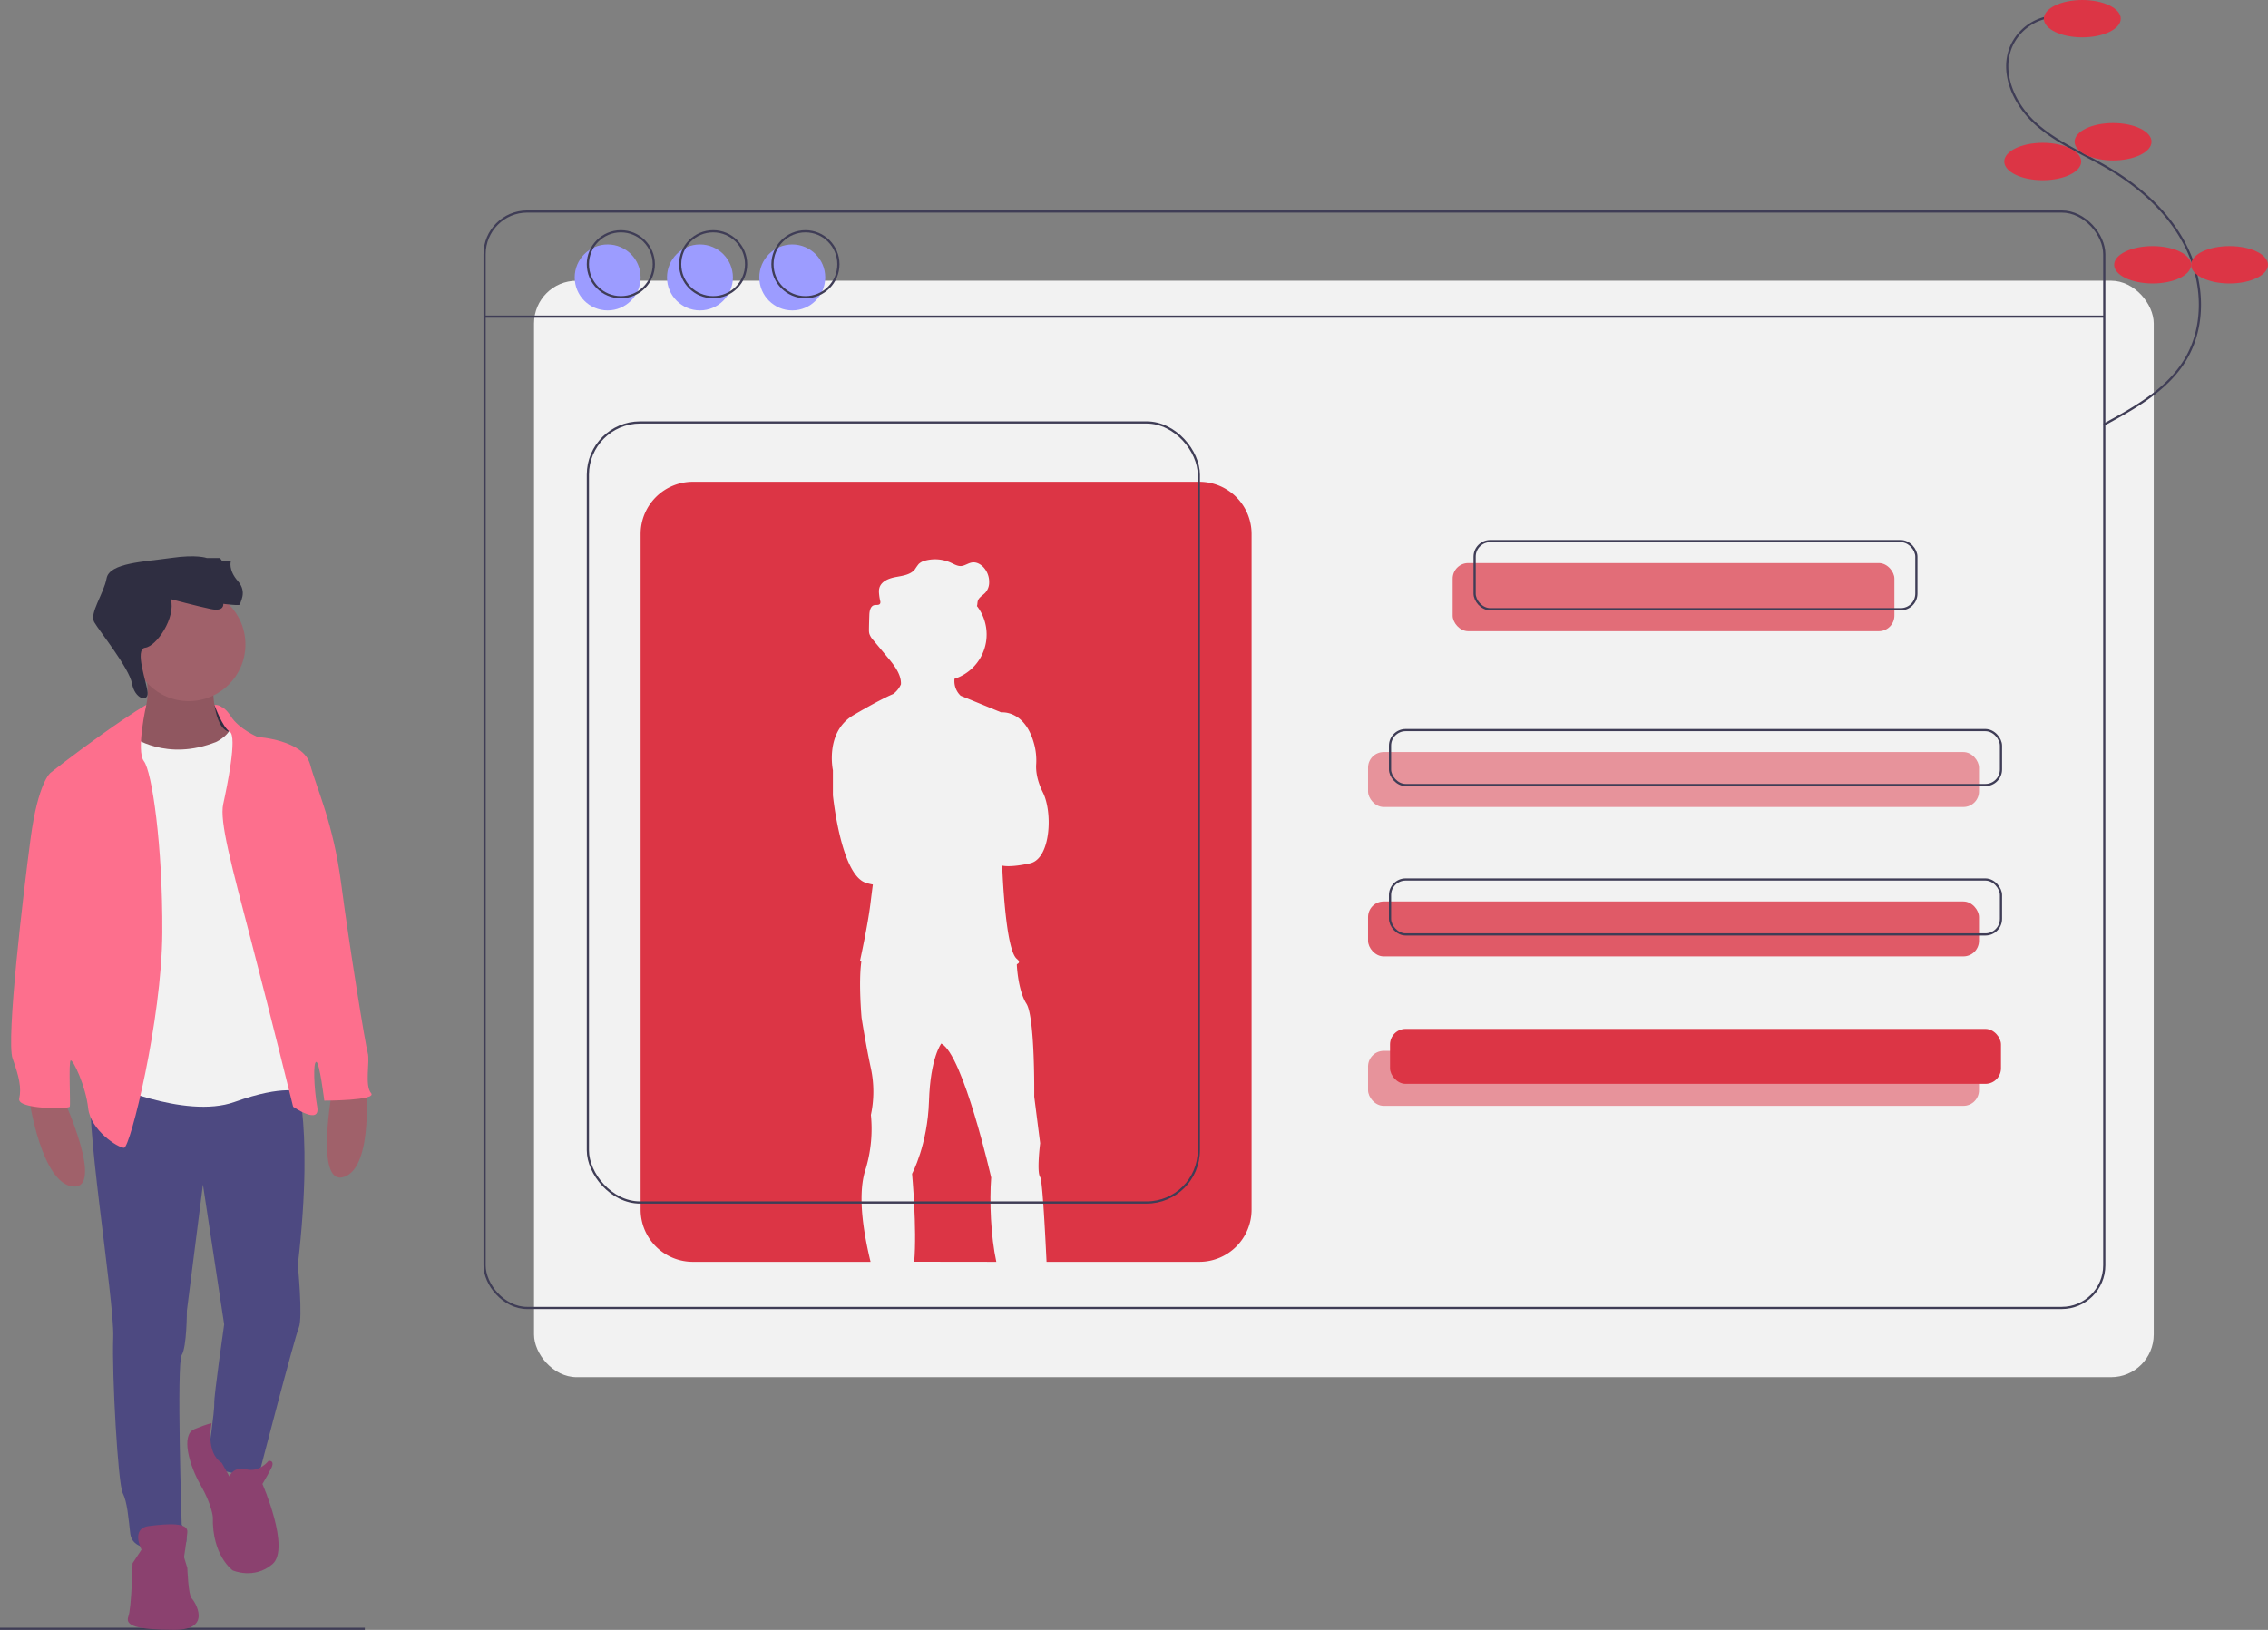 <svg xmlns="http://www.w3.org/2000/svg" viewBox="0 0 1654 1188.82"><rect x="0" y="0" width="1654" height="1188.82" fill="#808080" stroke="none"/><defs><style>.cls-1{fill:none;stroke:#3f3d56;stroke-miterlimit:10;stroke-width:1.6px;}.cls-2{fill:#f2f2f2;}.cls-3,.cls-4,.cls-5,.cls-6{fill:#dc3545;}.cls-3{opacity:0.7;}.cls-10,.cls-3,.cls-4,.cls-5{isolation:isolate;}.cls-4{opacity:0.5;}.cls-5{opacity:0.8;}.cls-7{fill:#9c9cff;}.cls-8{fill:#2f2e41;}.cls-9{fill:#a0616a;}.cls-10{opacity:0.1;}.cls-11{fill:#4d4981;}.cls-12{fill:#fd6f8d;}.cls-13{fill:#8b416f;}</style></defs><title>Account Creation New</title><g id="Layer_2" data-name="Layer 2"><g id="Layer_1-2" data-name="Layer 1"><line class="cls-1" y1="1188.02" x2="266.05" y2="1188.02"/><rect class="cls-2" x="389.46" y="204.75" width="1181.2" height="799.75" rx="31.09" ry="31.09"/><rect class="cls-1" x="353.4" y="154.27" width="1181.2" height="799.75" rx="31.09" ry="31.09"/><line class="cls-1" x1="353.4" y1="230.94" x2="1534.6" y2="230.94"/><rect class="cls-3" x="1059.39" y="410.7" width="322.15" height="49.68" rx="11.37" ry="11.37"/><rect class="cls-4" x="997.69" y="548.53" width="445.55" height="40.07" rx="11.37" ry="11.37"/><rect class="cls-5" x="997.69" y="657.52" width="445.55" height="40.07" rx="11.37" ry="11.37"/><rect class="cls-4" x="997.69" y="766.5" width="445.55" height="40.07" rx="11.37" ry="11.37"/><rect class="cls-1" x="1075.42" y="394.67" width="322.15" height="49.68" rx="11.37" ry="11.37"/><rect class="cls-1" x="1013.72" y="532.51" width="445.55" height="40.07" rx="11.37" ry="11.37"/><rect class="cls-1" x="1013.72" y="641.49" width="445.55" height="40.07" rx="11.37" ry="11.37"/><rect class="cls-6" x="1013.72" y="750.47" width="445.55" height="40.07" rx="11.37" ry="11.37"/><circle class="cls-7" cx="443.15" cy="202.35" r="24.04"/><circle class="cls-7" cx="510.46" cy="202.35" r="24.04"/><circle class="cls-7" cx="577.78" cy="202.35" r="24.04"/><circle class="cls-1" cx="452.77" cy="192.73" r="24.04"/><circle class="cls-1" cx="520.08" cy="192.73" r="24.04"/><circle class="cls-1" cx="587.39" cy="192.73" r="24.04"/><path class="cls-6" d="M726.6,920.36c-4-18.54-5.09-43.87-3.74-61.48,0,0-20.35-89.41-36.37-97.75h0c-.25.32-8,10.5-9,42-1,32-12.34,53-12.34,53s3.67,39.92,1.57,64.15Z"/><path class="cls-6" d="M874.65,351.4H505.29a38.1,38.1,0,0,0-38.1,38.1h0V882.26a38.1,38.1,0,0,0,38.1,38.1H634.88c-4.33-17.95-9.71-46-4.26-65.47h0c.25-.91.52-1.81.83-2.68a101.77,101.77,0,0,0,3.67-39,81.11,81.11,0,0,0,0-34c-4-18.68-6.81-37-6.81-37s-2.21-24.69-.28-39.82c0-.33.09-.65.14-1l-1.06-.24s5.67-25.69,7.67-42c.47-3.86,1.09-8.75,1.77-14a33.56,33.56,0,0,1-5.44-1.38c-18-6.34-23.69-63.72-23.69-63.72V561.8s-6-27.86,15-40.2c20.24-11.89,28.32-15.14,28.89-15.36l.46-.33a17.73,17.73,0,0,0,5.27-6.79q0-.69,0-1.37c-.34-6.52-4.88-12.45-9.18-17.62l-11-13.23a12.94,12.94,0,0,1-2.84-4.59,10.59,10.59,0,0,1-.3-2.89q0-.54,0-1.08.09-4.93.27-9.87c.1-2.87.83-6.5,3.64-7.09,1.46-.31,3.4.23,4.17-1.05a2.51,2.51,0,0,0,.19-1.7s0,.09,0,.13l0-.16a36,36,0,0,1-1-7,9.36,9.36,0,0,1,.45-3.16c1.63-4.77,7.24-6.73,12.2-7.62s10.52-1.67,13.64-5.64a43.2,43.2,0,0,1,2.71-3.8,10.63,10.63,0,0,1,5.07-2.56,28,28,0,0,1,18.44,1.64c2.4,1.09,4.81,2.57,7.44,2.4s5.07-2.1,7.77-2.56c4.36-.76,8.52,2.51,10.67,6.38a15.79,15.79,0,0,1,2,8.05,11.08,11.08,0,0,1-2.83,7.6c-1.88,2-4.67,3.36-5.45,6-.32,1.07-.24,2.22-.52,3.29,0,.13-.09.26-.14.39l.16.2a34,34,0,0,1-16.56,52.92c0,.34,0,.68,0,1a14.7,14.7,0,0,0,4.55,11.32L730.2,519.6s17.9-2.17,24.35,24.54a46.2,46.2,0,0,1,1.11,13.55c-.23,4,.31,11.12,4.9,20.29,7.34,14.68,5.67,48.37-9.34,51.71-14.22,3.16-19.75,1.83-20.3,1.68l0,.59c.23,6.32,2.48,60.85,10.65,67.45,2.26,1.82,1.83,3.06,0,3.89h0s0,.35,0,1c.25,4,1.51,19.18,7,27.82,6.34,10,5.67,67.73,5.67,67.73l4.33,34s-2.67,21,0,24.69c1.52,2.08,3.35,34.3,4.66,61.82H874.65a38.1,38.1,0,0,0,38.1-38.1V389.5a38.1,38.1,0,0,0-38.1-38.1Z"/><rect class="cls-1" x="428.73" y="308.13" width="445.55" height="568.96" rx="38.1" ry="38.1"/><path class="cls-8" d="M161.59,515.48s-14.94-4.42-18.15.39,4.37,39.66,4.37,39.66l32.93,2-11.49-29Z"/><path class="cls-9" d="M46.39,801.71s30,65.78,6.89,63.71-32-63.71-32-63.71Z"/><path class="cls-9" d="M242.35,794.86s-13.14,71.08,8.74,63.48,15.65-69.57,15.65-69.57Z"/><path class="cls-9" d="M155.22,499s-.34,33.06,12.4,34.78-7.23,19.29-7.23,19.29l-22.73,4.48-32.72-2.41-14.46-18.6s25.49-12.05,14.46-49.59Z"/><path class="cls-10" d="M155.22,499s-.34,33.06,12.4,34.78-7.23,19.29-7.23,19.29l-22.73,4.48-32.72-2.41-14.46-18.6s25.49-12.05,14.46-49.59Z"/><path class="cls-11" d="M213.76,778.64s16.19,34.78,3.44,144c0,0,3.79,38.57.69,45.8s-28.58,105.38-28.58,105.38-32.72,7.23-37.19-14.46c0,0,4.48-31,4.13-35.82S163.48,966,163.48,966L148,864l-11.71,92s0,26.52-3.79,32.37,0,123.64,0,123.64,10.68,17.91-5.51,18.25-30.65-.34-32-11.71-2.07-22.73-5.51-29.62-7.92-85.75-6.89-113.31S59.82,806.53,67.4,791.72,213.76,778.64,213.76,778.64Z"/><circle class="cls-9" cx="137.65" cy="470.06" r="41.33"/><path class="cls-2" d="M96.33,537.22S121.47,555.81,158,541c0,0,12.05-5.85,11-14.81s25.14,72,25.14,72L220.65,739l-1.38,57.51s-11.71-5.85-48.22,7.23S75,789,75,789L77,641.22l2.07-86.1,5.51-18.94S87.37,531,96.33,537.22Z"/><path class="cls-12" d="M156.37,514.1s6.08-1,11.94,8.31,19.63,15.15,19.63,15.15,33.41,2.07,38.23,20S243,599.9,248.89,645,266.46,762.11,268.18,768s-2.41,23.76,2.41,29.27-34.09,5.51-34.09,5.51-3.44-28.24-5.85-28.24-1.72,18.94.69,32.72-17.56,0-17.56,0-15.5-63-30.31-119.85S160,599.21,162.79,586.46s10.33-49.25,4.82-52.69S156.37,514.1,156.37,514.1Z"/><path class="cls-12" d="M106.7,514.07S97.7,519,75,535.15s-38.23,28.58-38.23,28.58-9,6.89-14.46,47.87S4.37,758.66,9.19,772.09s6.54,21.35,4.82,29.27,36.16,7.58,36.85,5.85-1-33.06.69-33.75,11,18.6,12.74,34.78S86,837.18,90.47,837.18s27.55-93.33,27.9-157-7.58-117.44-13.43-125S106.7,514.07,106.7,514.07Z"/><path class="cls-13" d="M167.27,1076.88s2.76-7.58,12.4-5.17,16.19-6.2,16.19-6.2,5.17-.69,1.72,5.85-6.2,11-6.2,11,20.66,47.18,7.23,58.55-28.93,4.48-28.93,4.48-15.15-10.68-14.46-38.92c0,0-.69-9-9-23.42s-14.46-36.51-4.48-40.64,12.56-4.29,12.56-4.29-4.67,21.38,7.4,28.85Z"/><path class="cls-13" d="M103.21,1130.26s-8.27-15.5,5.51-17.22,28.58-2.76,27.9,4.48-2.41,18.25-2.41,18.25l2.41,7.92s.69,19.63,3.1,22,15.5,23.07-12.4,23.07-36.16-3.1-33.75-9.64,3.1-38.92,3.1-38.92Z"/><path class="cls-8" d="M124.57,437s19.29,5.17,29.27,7.23,9-3.79,9-3.79,13.09,1.72,12.4.34,5.51-8.61-1.72-16.88-5.17-14.46-5.17-14.46h-6.2L160.38,407h-9.64s-7.23-2.76-26.17,0-44.77,3.44-46.84,14.81-12.74,25.49-9,32,25.49,33.41,27.55,44.77,11.71,13.89,11.37,6.77-10-31.91-1.72-32.95S128.35,450.43,124.57,437Z"/><path class="cls-1" d="M1498.35,12a36.83,36.83,0,0,0-31.75,22.2c-7.94,19.19,2.28,41.73,17.63,55.73s35.06,22,53,32.51c24.06,14.12,45.67,33.73,57.71,58.89s13.32,56.34-.83,80.38c-13.13,22.31-37,35.67-59.78,48"/><ellipse class="cls-6" cx="1518.57" cy="13.62" rx="28.05" ry="13.62"/><ellipse class="cls-6" cx="1541.01" cy="103.38" rx="28.05" ry="13.62"/><ellipse class="cls-6" cx="1489.72" cy="117.8" rx="28.05" ry="13.62"/><ellipse class="cls-6" cx="1569.86" cy="193.13" rx="28.05" ry="13.62"/><ellipse class="cls-6" cx="1625.95" cy="193.13" rx="28.05" ry="13.62"/></g></g></svg>